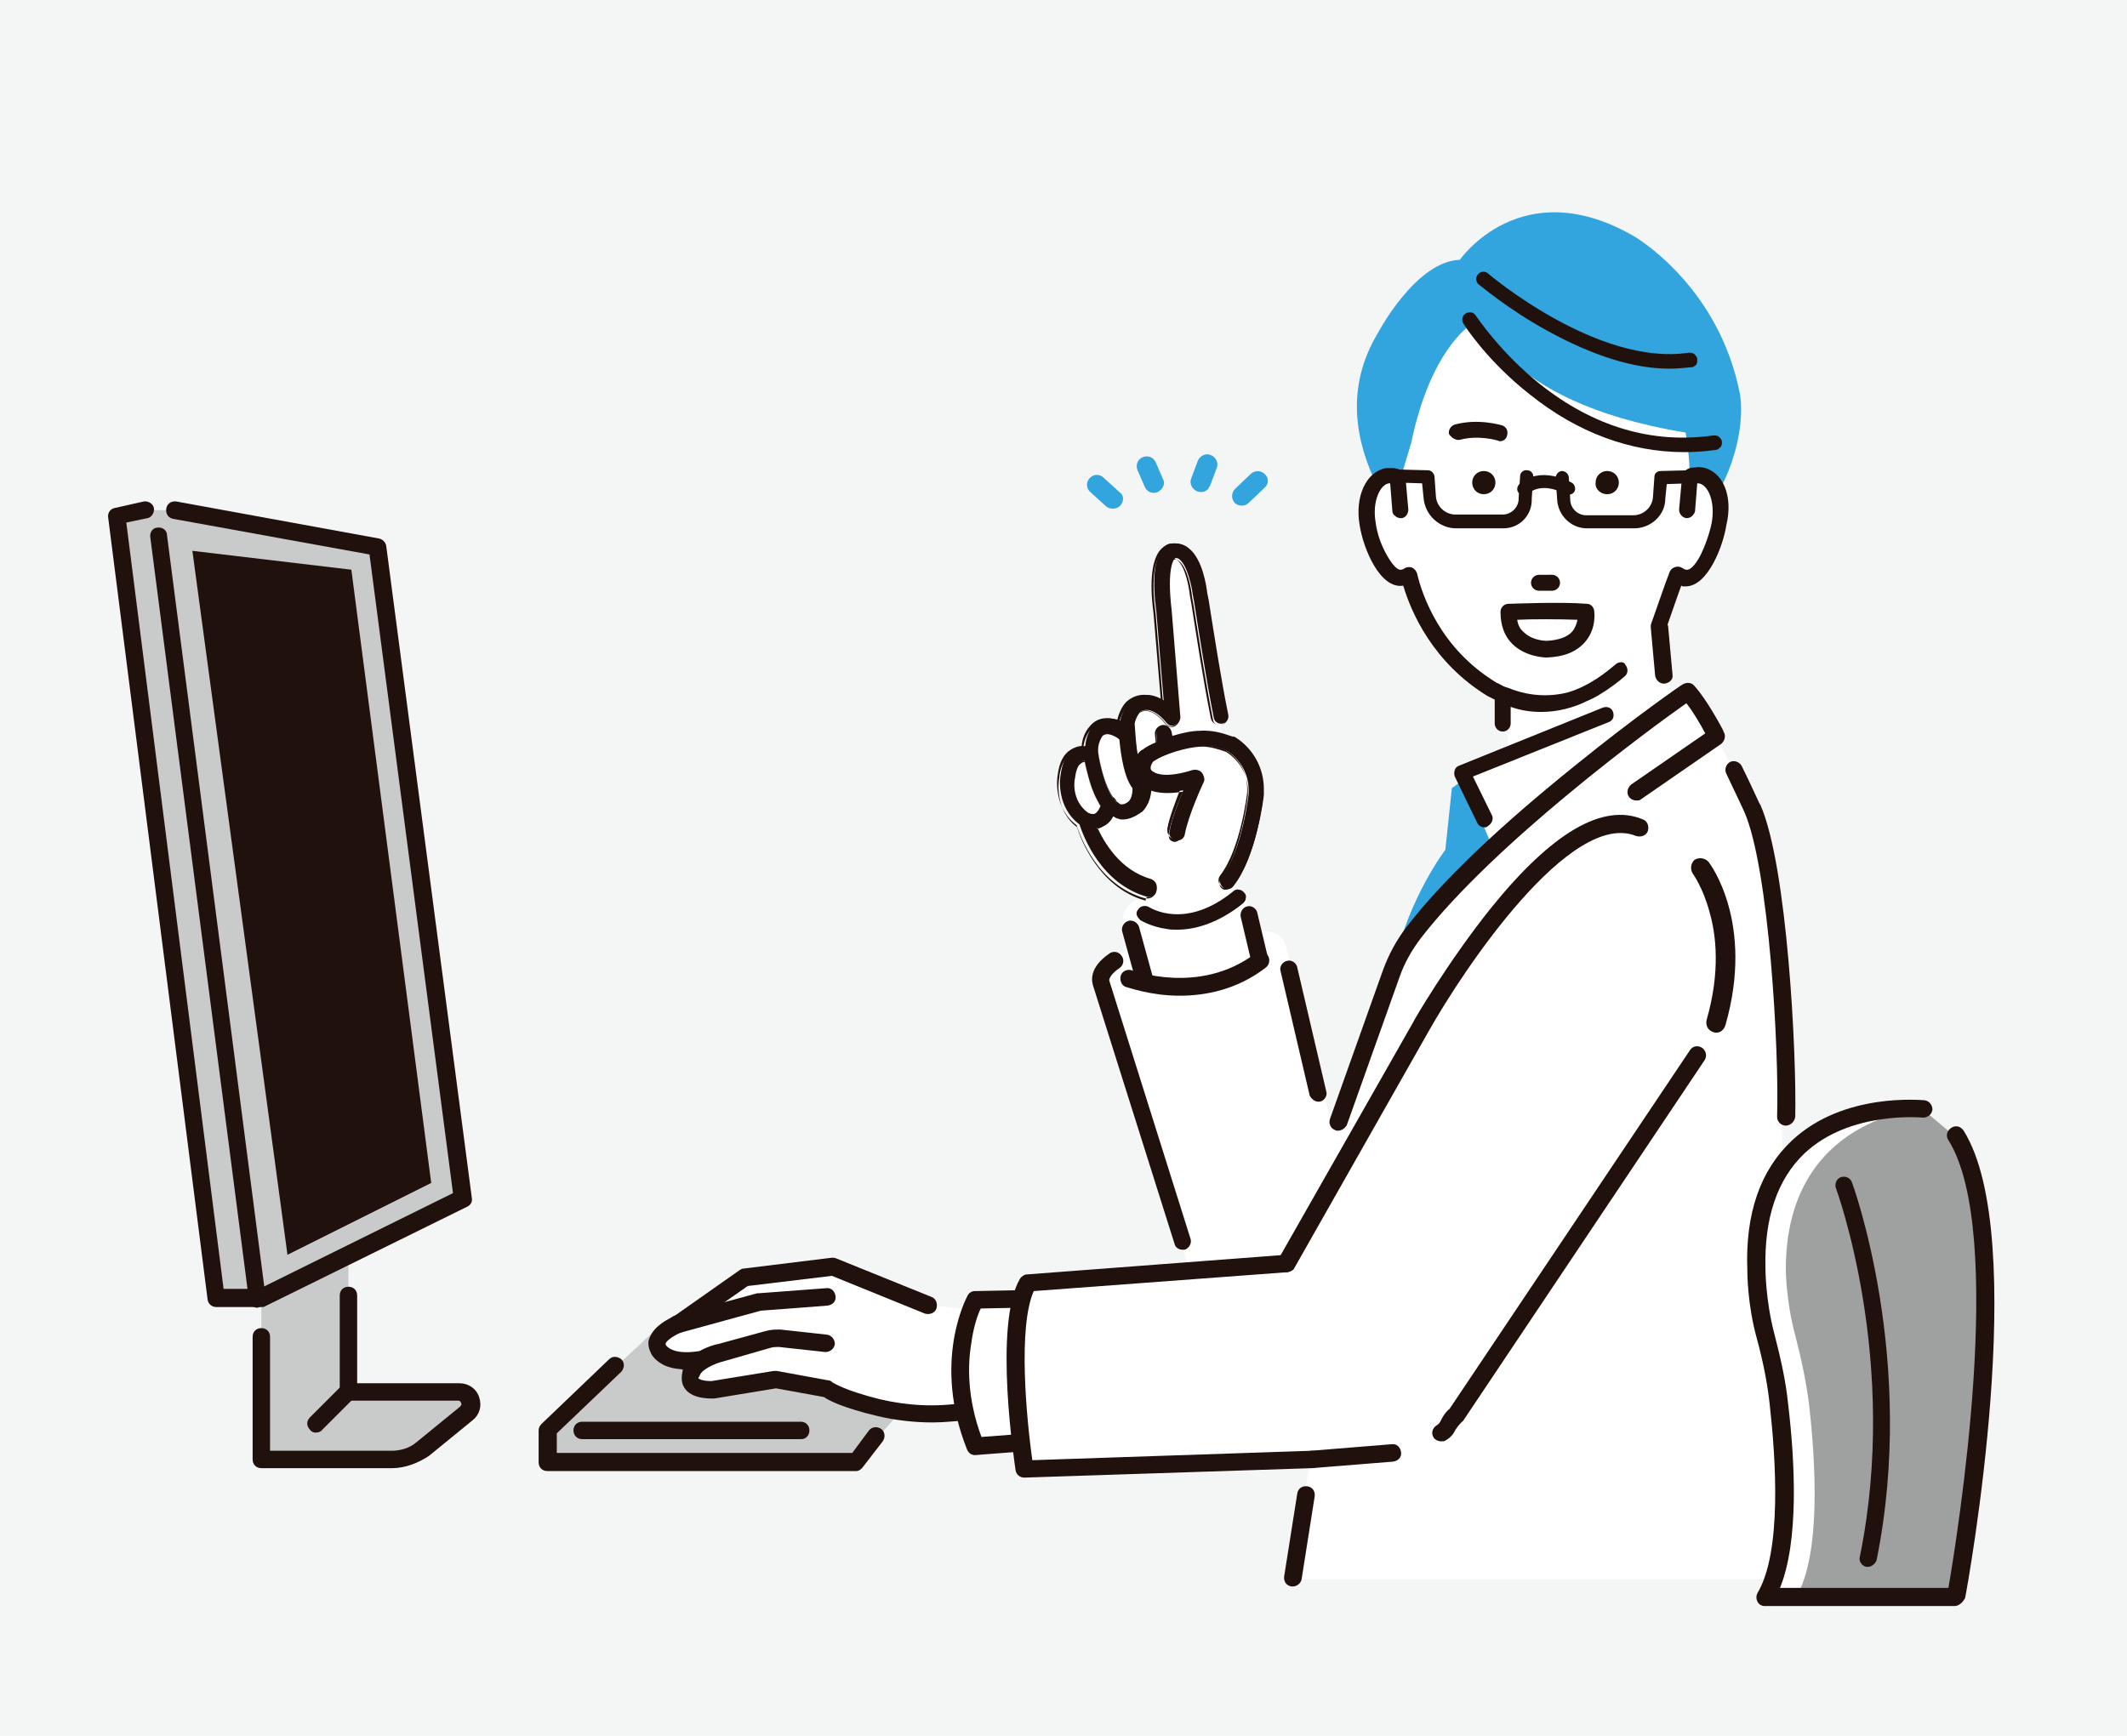 <svg version="1.1" id="レイヤー_1" xmlns="http://www.w3.org/2000/svg" x="0" y="0" viewBox="0 0 293 239.2" style="enable-background:new 0 0 293 239.2" xml:space="preserve"><style>.st1{fill:#32a4de}.st2{fill:#fff}.st3{fill:#c9caca}.st4{fill:#21110d}</style><switch><g><path style="fill:#f4f6f6" d="M0 0h293v239.2H0z"/><path class="st1" d="M194.6 128.5c3.4-4.4 8-9 12.8-13.4l-3.7-9.2-3.7 2.7-.9 8.5s-5 6.5-7.1 15.9c.8-1.7 1.6-3.2 2.6-4.5z"/><path class="st2" d="M234.6 65.5c-.5-.1-1.4.2-1.9.4.2-2.3-.5-6.3-.5-6.3-26.7-4.5-27.1-16.8-29.8-14.7 0 0-5.4 3.5-8 16.1l-1.4 4.7c-.5-.2-.9-.3-1.4-.2-2.1.3-3.3 3.3-2.7 6.7.6 3.3 2.7 7.8 4.8 7.4.3-.1.6-.2.9-.4.7 3 3.3 10.8 11.5 15.7 0 0 .6.4 1.7.8l-.1 7.6-6.5 2.7 5.7 14 24.5-13.3-2.4-20.8c1.6-2.8 2.4-5.3 2.7-6.7.3.2.6.3.9.4 2.1.3 4.2-4.1 4.8-7.4.5-3.4-.7-6.4-2.8-6.7z"/><path class="st2" d="M234.2 66.7c-.5-.1-1.4.2-1.8.4.2-2.2-.5-6.1-.5-6.1-26.1-4.4-26.5-16.5-29.1-14.4 0 0-5.3 3.4-7.8 15.7l-1.4 4.6c-.5-.2-.9-.3-1.4-.2-2 .3-3.2 3.3-2.7 6.5.6 3.3 2.6 7.6 4.7 7.3.3-.1.6-.2.9-.4.7 3 3.2 10.6 11.2 15.4 0 0 .6.4 1.6.8l-.1 7.4-6.4 2.6L207 120l24-13-2.4-20.4c1.5-2.7 2.3-5.2 2.6-6.6.3.2.6.3.9.4 2 .3 4.1-4 4.7-7.3.6-3.1-.6-6.1-2.6-6.4z"/><path class="st1" d="M191.6 65.5c.5-.1 1 0 1.4.2l1.4-4.7c2.6-12.6 8-16.1 8-16.1 2.7-2.1 3.1 10.3 29.8 14.7 0 0 .7 4 .5 6.3.5-.2 1.4-.5 1.9-.4 1 .2 1.8.9 2.3 2 3.9-7.5 2.8-13.1 2.8-13.1-2.9-15.2-14.7-21.9-14.7-21.9-15.5-8.9-23.9 3.3-23.9 3.3-6.1.2-11.3 10.1-11.3 10.1-4.5 7.5-3.1 14.9-.1 21 .5-.8 1.2-1.3 1.9-1.4z"/><path class="st3" d="M63.2 191.8H48v-18.9l-12 6V201h18c1.5 0 3-.5 4.2-1.5l6-4.9c1.3-.9.6-2.8-1-2.8z"/><path class="st4" d="M54 202.3H36c-.7 0-1.2-.5-1.2-1.2v-16.9c0-.7.5-1.2 1.2-1.2s1.2.5 1.2 1.2v15.7H54c1.2 0 2.5-.4 3.4-1.2l6-4.9c.2-.2.2-.4.1-.5 0-.1-.1-.3-.4-.3H48c-.7 0-1.2-.5-1.2-1.2v-13.3c0-.7.5-1.2 1.2-1.2s1.2.5 1.2 1.2v12.1h14.1c1.2 0 2.3.7 2.7 1.9.4 1.2.1 2.4-.9 3.2l-6 4.9c-1.5 1-3.3 1.7-5.1 1.7z"/><path class="st3" d="m91.1 182.5-15.7 14.6v4.4h42.5l12.3-14z"/><path class="st4" d="M117.9 202.7H75.4c-.7 0-1.2-.5-1.2-1.2v-4.4c0-.3.1-.6.4-.9l9.3-8.9c.5-.5 1.2-.4 1.7 0 .5.5.4 1.2 0 1.7l-8.9 8.5v2.7h40.7l2.3-3.1c.4-.5 1.1-.6 1.7-.2.5.4.6 1.1.2 1.7l-2.7 3.5c-.3.4-.6.6-1 .6z"/><path class="st2" d="m127.8 179.8-13.1-5.3-12.2 1.5-9.2 6.5s-3.6 1.5-2.7 3.3c0 0 1 2.3 5.7 1.5 0 0-3.7 4.1 2 4.1l8.7-1.4 7.1 1.3s1.3 1.2 7 2.6c3.9.9 8 1.1 12 .5l4.7-.7 2-12.6-12-1.3z"/><path class="st4" d="M128.5 196c-2.6 0-5.2-.3-7.7-.9-4.6-1.1-6.6-2.1-7.3-2.6l-6.6-1.2-8.5 1.4h-.2c-.8 0-3.3 0-4.1-1.8-.3-.7-.2-1.5 0-2.2-1.2-.1-2.2-.3-3-.8-1-.6-1.4-1.3-1.5-1.6-.3-.7-.4-1.4-.1-2 .6-1.6 2.6-2.6 3.3-2.9l9.1-6.4c.2-.1.3-.2.5-.2l12.2-1.5c.2 0 .4 0 .6.1l13.1 5.3c.6.2.9.9.7 1.6-.2.6-.9.9-1.6.7l-12.8-5.2-11.6 1.4-9 6.3c-.1.1-.2.1-.2.1-.7.3-1.9 1-2.1 1.5v.2c.1.2 1 1.4 4.4.9.5-.1 1 .2 1.2.6.2.4.2 1-.2 1.4-.6.7-1 1.5-.9 1.7 0 0 .3.4 1.8.4l8.6-1.4h.4l7.1 1.3c.2 0 .4.1.6.3.2.1 1.7 1.1 6.5 2.3 3.8.9 7.7 1.1 11.6.5.7-.1 1.3.4 1.4 1 .1.7-.4 1.3-1 1.4-1.5.1-3.1.3-4.7.3zm-36.7-10.7z"/><path class="st4" d="M95.3 190.2c-.1 0-.3 0-.4-.1-.6-.2-1-.9-.8-1.5.8-2.3 4.1-3.3 4.8-3.4l6.6-1.8c.7-.2 1.3-.2 2-.2l6.4.7c.7.1 1.1.7 1.1 1.3-.1.7-.7 1.1-1.3 1.1l-6.4-.7c-.4 0-.7 0-1.1.1l-6.6 1.9c-1.2.3-2.9 1.1-3.2 1.9-.1.4-.6.7-1.1.7zM93.3 183.7c-.5 0-1-.4-1.2-.9-.2-.6.2-1.3.8-1.5l11.4-3.1h.2l9.3-.7c.7-.1 1.2.4 1.3 1.1.1.7-.4 1.2-1.1 1.3l-9.2.7-11.3 3.1h-.2z"/><path class="st2" d="m144.2 178.9-10 .2s-4.6 8.4 0 20.1l11.5-.9-1.5-19.4z"/><path class="st4" d="M134.3 200.5c-.5 0-.9-.3-1.1-.8-4.8-12.1-.1-20.8.1-21.2.2-.4.6-.6 1-.6l10-.2c.7 0 1.2.5 1.2 1.2s-.5 1.2-1.2 1.2l-9.2.2c-.4.8-1 2.5-1.3 4.8-.5 2.9-.6 7.5 1.4 12.9l10.6-.8c.7 0 1.2.4 1.3 1.1.1.7-.4 1.2-1.1 1.3l-11.7.9zM209.9 68.2c-.2 0-.4-.1-.6-.2-.4-.3-.4-.9 0-1.3.1-.1 2.5-2.6 7.2-.2.4.2.6.8.4 1.2-.2.4-.8.6-1.2.4-3.4-1.8-5-.2-5-.2-.3.2-.5.3-.8.3z"/><path class="st4" d="M207.1 72.8h-6.5c-2.3 0-4.3-1.8-4.5-4.2l-.2-2-3.1-.1c-.5 0-.9-.4-.9-.9s.4-.9.9-.9l3.9.1c.5 0 .8.4.9.8l.2 2.8c.1 1.4 1.3 2.5 2.7 2.5h6.5c1.2 0 2.2-1 2.2-2.2v-.1l.2-3c0-.5.5-.9 1-.8.5 0 .9.5.8 1l-.2 2.9c.1 2.3-1.7 4.1-3.9 4.1zM225.1 72.8h-6.5c-2.2 0-4-1.8-4.1-4l-.2-2.9c0-.5.3-.9.8-1 .5 0 .9.3 1 .8l.2 3v.1c0 1.2 1 2.2 2.2 2.2h6.5c1.4 0 2.6-1.1 2.7-2.5l.2-2.8c0-.5.4-.8.9-.8l3.9-.1c.5 0 .9.4.9.9s-.4.9-.9.9l-3.1.1-.2 2c0 2.3-2 4.1-4.3 4.1zM237.2 60.9c0-.3-.2-.5-.4-.7-.2-.2-.5-.2-.8-.2-8.4 1.2-16.5-1.2-23.9-7.1-5.5-4.4-8.7-9.3-8.8-9.4-.3-.5-.9-.6-1.4-.3-.5.3-.6.9-.3 1.4.1.2 3.3 5.2 9.2 9.8 6.5 5.2 13.8 7.9 21.2 7.9 1.4 0 2.9-.1 4.3-.3.3 0 .5-.2.7-.4.2-.2.2-.5.2-.7zM233.8 49.5c0-.3-.2-.5-.4-.7-.2-.2-.5-.2-.8-.2-12.5 1.9-27.5-10.8-27.6-10.9-.4-.4-1.1-.3-1.4.1-.4.4-.3 1.1.1 1.4.2.1 4 3.4 9.5 6.4 6.2 3.4 11.8 5.2 16.8 5.2 1 0 2-.1 3-.2.3 0 .5-.2.7-.4.1-.2.1-.5.1-.7z"/><path class="st2" d="m248 201.5-2-25.6-.7-26.4c.3-8.8-.4-29.9-4-38 0 0-5.6-12.6-9-16.3 0 0-26.1 18.2-37.8 33.3-1.3 1.7-2.3 3.6-3 5.6l-7.3 20.5-.5 1.4-6.6-25.7s-.2-2.2-3.7-2l-1.6-3.4s-.3-2.3-3.1-3.2v-.1c3.1-3.8 3.9-12 3.9-12v-.7c0-2.5-1.3-4.8-3.4-6.2l-.1-.1s-.8-1.2-1.1-2.8c-1-4.9-2.5-15.1-2.8-18 0 0-1.8-7.1-3.8-6 0 0-2.5.5-1.4 8.4l1.2 14.7s-2.6-3.5-5.2-1.6c0 0-1.2 1.2-1.3 3.6 0 0-2.4-1.9-3.9-.1 0 0-1.1 1.2-.8 3.2 0 0-3-1-3.4 3 0 0-.7 4 2.4 6.1 0 0 2 7.8 8.8 9.7v.5c-2.1.9-4.2 2.4-2.4 4.9l.2 2.4s-3.4 2.3-4.4 3.8l12.7 40.7-22.6 1.7c-3.5 6.2-.4 25.7-.4 25.7l39.6-1.3-2.7 16.4h70.8l-.6-16.1z"/><path class="st4" d="M184.3 155.8c-.1 0-.3 0-.4-.1-.6-.2-.9-.9-.7-1.5l7.3-20.5c.8-2.2 1.9-4.2 3.2-5.9 4.9-6.4 12.8-13.9 23.5-22.5 7.9-6.4 14.5-11 14.6-11 .5-.3 1.2-.3 1.6.2 1 1.1 2.4 3.2 3.9 6 .3.6.1 1.3-.5 1.6-.6.3-1.3.1-1.6-.5-1.1-2.1-2.1-3.7-2.9-4.7-4.7 3.3-26.4 19.2-36.6 32.4-1.2 1.6-2.2 3.3-2.9 5.3l-7.3 20.5c-.3.4-.7.7-1.2.7zM246 155.1c-.7 0-1.2-.6-1.2-1.2.3-9-1.1-34.2-4.5-42 0 0-1.1-2.4-2.5-5.3-.3-.6 0-1.3.5-1.6.6-.3 1.3 0 1.6.5 1.5 3 2.5 5.4 2.6 5.4 3.7 8.4 5 34.3 4.8 43-.1.7-.7 1.2-1.3 1.2zM178.1 218.6h-.2c-.7-.1-1.1-.7-1-1.4l1.8-11.4c.1-.7.7-1.1 1.4-1 .7.1 1.1.7 1 1.4l-1.8 11.4c-.1.6-.7 1-1.2 1zM141.1 203.6c-.6 0-1.1-.4-1.2-1-.1-.8-3.1-20 .6-26.4.2-.3.6-.6 1-.6l35.6-2.7c.7 0 1.2.4 1.3 1.1 0 .7-.4 1.2-1.1 1.3l-34.9 2.6c-2.2 5-1 17.5-.2 23.3l38.5-1.3c.7 0 1.2.5 1.2 1.2s-.5 1.2-1.2 1.2l-39.6 1.3z"/><path class="st4" d="M177.2 175.3c-.2 0-.4-.1-.6-.2-.6-.3-.8-1.1-.5-1.6l18.6-32.7c0-.1 4.7-8.2 10.7-15.7 8.4-10.4 15.4-14.5 20.9-12.2.6.2.9.9.7 1.6-.2.6-.9.9-1.6.7-9-3.7-23.7 18.2-28.6 26.9l-18.6 32.8c-.2.2-.6.4-1 .4zM180.7 202.3c-.6 0-1.1-.5-1.2-1.1-.1-.7.4-1.2 1.1-1.3l11.1-.9c.7-.1 1.2.4 1.3 1.1.1.7-.4 1.2-1.1 1.3l-11.2.9c.1 0 .1 0 0 0zM198.5 198.6c-.4 0-.8-.2-1-.5-.4-.6-.2-1.3.4-1.7.3-.2.4-.3.6-.7.2-.4.5-1 1.2-1.6l33.1-49.4c.4-.6 1.1-.7 1.7-.3.5.4.7 1.1.3 1.7l-33.2 49.6c-.1.1-.1.2-.2.2-.5.5-.7.8-.9 1.1-.2.4-.5 1-1.4 1.5-.1.1-.3.1-.6.1z"/><path class="st3" d="m51.9 75.4-27.8-5.1h-4l-4 .9 13.7 107.7H36l27.8-13.7z"/><path class="st4" d="M36 180.1h-6.2c-.6 0-1.1-.4-1.2-1L14.9 71.3c-.1-.6.3-1.2.9-1.3l4-.9c.6-.1 1.3.3 1.4.9.1.6-.3 1.3-.9 1.4l-2.9.6 13.4 105.6h4.9l26.7-13.2-11.5-88-27-4.9c-.7-.1-1.1-.7-1-1.4.1-.7.7-1.1 1.4-1l27.9 5.1c.5.1.9.5 1 1L65 165.1c.1.5-.2 1-.7 1.2L36.5 180c-.1.1-.3.1-.5.1z"/><path class="st4" d="m59.4 163-19.8 9.9-13.1-97 21.9 2.6zM160.7 127.7c-2.1-.3-3.3-1.1-3.4-1.2-.4-.3-.5-.8-.2-1.1.3-.4.8-.5 1.1-.2.2.1 5.1 3.3 11.9-2.2.3-.3.9-.2 1.1.1.3.3.2.9-.1 1.1-4.3 3.5-7.9 3.9-10.4 3.5z"/><path class="st4" d="M162.2 128.1c-.5 0-1.1 0-1.5-.1-2.1-.3-3.4-1.1-3.6-1.2-.2-.2-.4-.4-.5-.7-.1-.3 0-.6.2-.8.3-.5 1-.6 1.5-.3.2.1 5 3.2 11.6-2.2.2-.2.5-.3.8-.2.3 0 .5.2.7.4.2.2.3.5.2.8 0 .3-.2.5-.4.7-3.5 2.8-6.7 3.6-9 3.6zm-1.5-.7c2.3.3 5.9 0 10.2-3.4.1-.1.2-.2.2-.4 0-.1 0-.3-.1-.4-.2-.2-.5-.3-.7-.1-6.9 5.6-12 2.3-12.2 2.2-.2-.2-.6-.1-.7.1-.1.1-.1.3-.1.4 0 .1.1.3.2.3 0 .2 1.2 1 3.2 1.3zM157.7 136.2c-.5 0-1-.3-1.2-.9l-1.9-6.9c-.2-.6.2-1.3.8-1.5.6-.2 1.3.2 1.5.8l1.9 6.9c.2.6-.2 1.3-.8 1.5-.1.1-.2.1-.3.1zM173.6 133.5c-.5 0-1-.4-1.2-.9l-1.5-6.3c-.1-.6.3-1.3.9-1.4.6-.2 1.3.3 1.4.9l1.5 6.3c.1.6-.3 1.3-.9 1.4h-.2z"/><path class="st4" d="M162.5 137.2c-4.1 0-7.2-1.2-7.4-1.2-.6-.2-.9-.9-.7-1.6.2-.6.9-.9 1.5-.7.1 0 9.3 3.5 17-2.3.5-.4 1.3-.3 1.7.2.4.5.3 1.3-.2 1.7-4 3.1-8.4 3.9-11.9 3.9z"/><path class="st4" d="M162.9 172.2c-.5 0-1-.3-1.1-.8l-11.2-35.5c-.2-.6-.7-2.5 2.2-4.5.5-.4 1.3-.3 1.7.3.4.5.3 1.3-.3 1.7-1.2.8-1.4 1.5-1.4 1.6v.1l11.2 35.6c.2.6-.2 1.3-.8 1.5h-.3zm-10.2-37.3zm0-.1s0 .1 0 0c0 .1 0 0 0 0zm0 0zm0 0zm0 0zM181.6 151.8c-.5 0-1-.4-1.2-.9l-4-17.1c-.2-.6.3-1.3.9-1.4.6-.2 1.3.3 1.4.9l4 17.1c.2.6-.3 1.3-.9 1.4h-.2zM225.4 110.3c-.4 0-.8-.2-1-.5-.4-.5-.2-1.3.3-1.7l11-7.6c.5-.4 1.3-.2 1.7.3.4.5.2 1.3-.3 1.7l-11 7.6c-.2.2-.4.2-.7.2zM35.5 180.2c-.6 0-1.1-.4-1.2-1L20.7 74c-.1-.7.4-1.3 1-1.3.7-.1 1.3.4 1.3 1l13.6 105.1c.1.7-.4 1.3-1 1.3 0 .1-.1.1-.1.1zM110.4 198.3H80.2c-.7 0-1.2-.5-1.2-1.2s.5-1.2 1.2-1.2h30.1c.7 0 1.2.5 1.2 1.2s-.5 1.2-1.1 1.2zM43.5 197.4c-.3 0-.6-.1-.8-.4-.5-.5-.5-1.2 0-1.7l4.4-4.4c.5-.5 1.2-.5 1.7 0s.5 1.2 0 1.7l-4.4 4.4c-.2.3-.6.4-.9.4z"/><path class="st1" d="M154.3 69.7c-.5.5-1.4.5-1.9.1l-2.2-2c-.6-.5-.6-1.4-.1-1.9.5-.6 1.4-.6 1.9-.1l2.2 2c.6.4.7 1.2.1 1.9.1-.1 0-.1 0 0zM159.9 67.5c-.1.1-.3.2-.4.3-.7.3-1.5 0-1.8-.7l-1-2.3c-.3-.7 0-1.5.7-1.8.7-.3 1.5 0 1.8.7l1 2.3c.3.5.1 1.1-.3 1.5zM174.2 67.2l-2.2 2.1c-.5.5-1.4.5-1.9 0s-.5-1.4 0-1.9l2.2-2.1c.5-.5 1.4-.5 1.9 0 .6.5.6 1.4 0 1.9zM166.4 67.4c-.4.4-.9.5-1.5.3-.7-.3-1.1-1.1-.8-1.8l.9-2.4c.3-.7 1.1-1.1 1.8-.8.7.3 1.1 1.1.8 1.8l-.9 2.4c-.1.2-.2.3-.3.5z"/><path class="st4" d="M213.1 90.6c-.4 0-3-.1-4.8-1.9-1.1-1.1-1.6-2.6-1.6-4.4 0-.6.5-1.1 1.1-1.1.3 0 7.3-.3 10.8 0 .5 0 .9.4 1 .9 0 .1.4 2.4-1.2 4.3-1.2 1.4-2.9 2.1-5.3 2.2zm0-1.2zm-4.1-4c.1.7.4 1.3.9 1.7 1.2 1.2 3.1 1.2 3.2 1.2 1.6-.1 2.8-.5 3.5-1.3.4-.5.6-1.1.7-1.6-2.6-.1-6.4-.1-8.3 0zM204.5 114c-.4 0-.8-.2-1-.6l-3.1-6.4c-.1-.3-.1-.6 0-.9.1-.3.3-.5.6-.6l19.8-8c.6-.2 1.2 0 1.4.6.2.6 0 1.2-.6 1.4l-18.7 7.5 2.6 5.3c.3.5 0 1.2-.5 1.5-.2.2-.3.2-.5.2zM221.4 68.1c.9 0 1.6-.7 1.6-1.6 0-.9-.7-1.6-1.6-1.6-.9 0-1.6.7-1.6 1.6-.1.9.7 1.6 1.6 1.6zM202.8 66.5c0 .9.7 1.6 1.6 1.6.9 0 1.6-.7 1.6-1.6 0-.9-.7-1.6-1.6-1.6-.9 0-1.6.7-1.6 1.6zM201.1 60.6c2.6-.7 5.2.1 5.2.1.1 0 .2.1.3.1.5 0 .9-.3 1-.8.2-.6-.1-1.2-.7-1.4-.1 0-3.2-1-6.5-.1-.6.2-.9.8-.8 1.3.4.6 1 .9 1.5.8zM212 81.4h1.8c.6 0 1.1-.5 1.1-1.1 0-.6-.5-1.1-1.1-1.1H212c-.6 0-1.1.5-1.1 1.1 0 .6.5 1.1 1.1 1.1zM234.5 64.4c-.3 0-.5-.1-.8 0-.7 0-1.2.1-1.6.5-.4.4-.4.9-.4.9l-.4 4.4c0 .6.4 1.1 1 1.2.3 0 .6-.1.8-.3.2-.2.4-.5.4-.7l.3-3.8h.2c1.3.2 2.3 2.5 1.8 5.4-.3 1.5-.9 3.2-1.6 4.6-.7 1.3-1.4 2-1.9 1.9-.2 0-.3-.1-.5-.2s-.3-.2-.5-.2c-.5-.1-1.1.2-1.3.7-.6 1.5-2.4 6.8-2.5 7 0 .1-.1.2-.1.4v.3l.6 6.6c.1.6.6 1.1 1.2 1.1h.1c.7-.1 1.2-.6 1.1-1.2l-.6-6.6c0-.1 0-.2-.1-.3.4-1.1 1.3-3.8 1.9-5.4.1 0 .1.1.2.1h.4c3.1 0 5.2-5.7 5.6-8.4 1-4.1-.5-7.5-3.3-8z"/><path class="st4" d="M222.6 91.5c-1.3 1.1-3.6 3-6.6 3.9-3.5.9-6.5.1-8.2-.6-.1 0-.2-.1-.3-.1-.1 0-.2-.1-.3-.1-.6-.3-.9-.5-1-.5-7.8-4.7-10.3-12.1-11-15.1-.1-.3-.3-.6-.7-.8-.3-.1-.7-.1-1 .1-.2.1-.3.2-.5.2-.5.1-1.2-.7-1.9-1.9-.8-1.4-1.4-3-1.6-4.6-.5-2.9.6-5.2 1.8-5.4h.2l.3 3.8c0 .3.2.6.4.7.2.2.5.3.8.3.6 0 1-.6 1-1.2l-.4-4.5c-.3-1.4-2.1-1.2-2.1-1.2h-.6c-2.7.5-4.3 3.9-3.6 7.9.5 3.2 2.8 8.8 6 8.3 1.1 3.7 4.1 10.6 11.6 15.2l1 .5v3.3c0 .6.5 1.1 1.1 1.1.6 0 1.1-.5 1.1-1.1v-2.3c1.4.5 2.8.7 4.2.7 2.3 0 4.5-.6 6.3-1.5.5-.2 1.1-.5 1.6-.8 1.5-.9 2.8-1.9 3.6-2.6.5-.4.5-1.1.1-1.6-.1-.4-.8-.5-1.3-.1zM236.4 142.3c-.1 0-.2 0-.4-.1-.7-.2-1.1-.9-.9-1.7 1.9-6.6 1.3-11.7.4-14.8-.9-3.4-2.3-5.3-2.3-5.3-.4-.6-.3-1.4.2-1.9.6-.4 1.4-.3 1.9.2.3.3 6.4 8.5 2.4 22.5-.2.7-.7 1.1-1.3 1.1z"/><path class="st2" d="m269.2 156.5-4.4-3.7s-23.9-2.7-23 22.1c0 0 0 4.3 1.3 9.1.8 3.1 1.5 6.3 1.9 9.5.9 7.9 1.7 20.7-1.8 26.6h26.1c-.1 0 9-49.1-.1-63.6z"/><path d="m269.2 156.5-4.4-3.7s-18.8 1.1-18.8 22.1c0 0 0 4.3 1.3 9.1.8 3.1 1.5 6.3 1.9 9.5.9 7.9 1.7 20.7-1.8 26.6h21.9c-.1 0 9-49.1-.1-63.6z" style="fill:#9fa0a0"/><path class="st4" d="M269.2 221.3h-26.1c-.4 0-.8-.2-1-.6-.2-.4-.2-.8 0-1.2 3.4-5.7 2.5-18.6 1.7-25.8-.3-2.9-.9-6-1.8-9.3-1.3-4.7-1.3-9-1.3-9.4-.3-7.8 1.8-13.8 6.2-17.9 7.1-6.6 17.7-5.5 18.2-5.5.7.1 1.1.7 1.1 1.3-.1.7-.7 1.1-1.3 1.1-.1 0-10-1-16.3 4.9-3.8 3.6-5.6 9-5.4 16 0 0 0 4.2 1.2 8.8.9 3.5 1.6 6.6 1.9 9.6 1 8.3 1.5 19.1-1.1 25.5h23.2c1.2-7 8-48.9 0-61.7-.4-.6-.2-1.3.4-1.7.6-.4 1.3-.2 1.7.4 9.2 14.7.6 62.4.2 64.4-.4.7-.9 1.1-1.5 1.1z"/><path class="st4" d="M257.3 215.9h-.2c-.6-.1-1.1-.8-.9-1.4 5.5-26.9-3.2-50.5-3.3-50.8-.2-.6.1-1.3.7-1.5.6-.2 1.3.1 1.5.7.1.2 9 24.5 3.4 52.1-.2.5-.7.9-1.2.9zM170 101.9l-.1-.1h-.2l-.9-.3c-1.2-.4-2.4-.6-3.6-.5-.9.1-2.3.3-3.8.7l-.1-.7c-.1-.6-.6-1-1.1-.9-.6.1-1 .6-.9 1.1l.1 1.2c-.7.3-1.3.6-1.9 1-.3.2-.6.5-.8.8-.2-1.3-.4-2.9-.5-4.5.2-.9.6-1.4.8-1.6 1.7-1.1 3.6 1.4 3.7 1.5.3.4.8.5 1.2.3.4-.2.7-.6.7-1.1l-1.2-14.7c-.7-5.9.3-7.1.5-7.2.2 0 .4 0 .6.2 1.1.9 1.7 3.9 1.8 4.8l.2 1.1c.7 4.4 1.7 10.9 2.7 15.9.1.6.7.9 1.2.8.6-.1.9-.7.8-1.2-1-4.9-2-11.4-2.7-15.8l-.2-1c-.1-.8-.6-4.7-2.6-6.2-.6-.5-1.4-.7-2.2-.6-.3 0-.8.1-1.3.7-1.2 1.3-1.5 4.3-.9 8.8l1 12.1c-1.6-1-3.2-1-4.5 0l-.1.1s-1 1-1.4 2.7c-1-.4-2.6-.6-3.8.8-.2.2-.9 1.2-1 2.7-.6 0-1.1.2-1.6.5-1 .6-1.6 1.8-1.8 3.5-.1.4-.6 4.4 2.6 6.8.5 1.5 2.9 8.2 9.4 10h.2c.5 0 .9-.3 1-.8.2-.5-.2-1.1-.7-1.3-4.3-1.2-6.6-5.1-7.5-7.4.4 0 .7-.2 1-.3.6-.3 1-.8 1.3-1.4.1.1.2.1.4.2s.4.1.7.2h.4c.8 0 1.5-.3 2.3-.9h.1c.1-.1 1.2-1.1 1.3-3.1v-.1c1.2.5 2.6.5 4.4.2-.7 1.7-1.6 3.9-1.9 5.7-.1.3 0 .5.2.8.2.2.4.4.7.4h.2c.5 0 .9-.3 1-.8.5-2.7 2.5-7 2.6-7.2.2-.4.1-.8-.2-1.1-.3-.3-.7-.4-1.1-.3-3.3 1-4.8.7-5.6.2-.3-.2-.4-.5-.4-.8 0-.3.2-.7.4-.9 1.9-1.3 5-2.1 6.6-2.1 1-.1 1.9.1 2.8.4l.8.3c1.8 1.2 2.9 3.2 2.9 5.3v.6c0 .1-.9 7.9-3.7 11.4-.4.4-.3 1.1.2 1.5.1.1.3.2.5.2h.1c.3 0 .6-.1.8-.4 3.2-4 4.1-12.1 4.1-12.5v-.8c-.2-2.7-1.6-5.4-4-6.9zm-20.2 10.2c-2.5-1.7-1.9-4.8-1.9-5v-.1c.1-.7.3-1.6.8-2 .2-.1.5-.2.7-.2.3 1.4.9 4.3 2.2 6.2-.1.4-.4.9-.7 1.1-.2.2-.6.2-1.1 0zm6.4-3.3c-.1 1.1-.6 1.6-.6 1.7-.8.6-1.2.4-1.3.4-.2-.1-.4-.2-.6-.4-.1-.2-.2-.4-.4-.5-1-1.5-1.7-4.2-2-6.1-.2-1.5.5-2.3.5-2.4.8-1 2.4.2 2.5.3.1 0 .1.1.2.1.2 2.4.7 5.4 1.8 6.7-.1 0-.1.1-.1.2z"/><path class="st4" d="M158.1 123.8H157.8c-6.6-1.8-9-8.6-9.5-10.1-3.2-2.4-2.7-6.5-2.6-6.9.2-1.7.8-2.9 1.8-3.5.5-.3 1-.5 1.5-.5.1-1.5.9-2.5 1.1-2.7 1.2-1.5 2.9-1.2 3.8-.9.4-1.7 1.3-2.6 1.4-2.6l.1-.1c1.3-1 2.9-1 4.5-.1l-1-11.9c-.6-4.5-.2-7.5 1-8.8.6-.6 1.1-.8 1.4-.8.8-.1 1.6.1 2.3.6 2 1.6 2.5 5.5 2.6 6.3l.2 1c.7 4.3 1.7 10.9 2.7 15.8.1.6-.3 1.2-.9 1.3-.3.1-.6 0-.9-.2-.3-.2-.4-.4-.5-.7-1-4.9-2-11.5-2.7-15.9l-.2-1.1c-.1-1-.6-3.9-1.7-4.8-.2-.1-.3-.2-.5-.2-.2.2-1.1 1.4-.4 7.1l1.2 14.8c0 .5-.3 1-.7 1.2-.5.2-1 0-1.3-.4-.1-.1-1.9-2.5-3.5-1.5-.1.1-.5.6-.7 1.5.1 1.5.2 2.9.4 4.2.2-.2.4-.5.7-.6.5-.4 1.1-.7 1.8-1l-.1-1.1c-.1-.6.4-1.2 1-1.3.6-.1 1.2.4 1.3 1l.1.5c1.3-.4 2.7-.7 3.7-.7 1.2-.1 2.5.1 3.7.5l.9.3h.1v.1-.1h.1l.2.1c2.5 1.6 3.9 4.3 3.9 7.1v.8c0 .3-1 8.5-4.2 12.5-.2.3-.7.5-1.1.4-.2 0-.4-.1-.5-.2-.5-.4-.6-1.1-.2-1.6 2.8-3.6 3.7-11.3 3.7-11.4v-.6c0-2.1-1.1-4.1-2.9-5.2l-.8-.3c-.9-.3-1.9-.4-2.8-.4-1.5.1-4.6.8-6.5 2.1-.3.2-.4.5-.4.8 0 .3.1.5.4.7.7.5 2.3.8 5.5-.2.4-.1.9 0 1.2.3.3.3.4.8.2 1.2-.1.2-2.1 4.5-2.6 7.1-.1.6-.7 1-1.3.9h-.1c-.3-.1-.6-.2-.7-.5-.2-.3-.2-.6-.2-.9.3-1.7 1.2-3.9 1.8-5.5-1.6.3-3 .2-4.1-.2-.1 2-1.2 3-1.3 3.1l-.1.1c-.9.7-1.9 1-2.8.9-.2 0-.5-.1-.7-.2-.1 0-.2-.1-.3-.1-.3.6-.8 1-1.3 1.3-.3.2-.6.3-.9.3 1 2.2 3.2 6 7.4 7.2.6.2 1 .8.8 1.4-.2 1-.7 1.3-1.2 1.3zm-.1-.2c.5.1.9-.2 1-.7.1-.5-.2-1-.6-1.1-4.4-1.2-6.6-5.2-7.6-7.4v-.1s0-.1.1-.1c.4 0 .7-.1 1-.3.5-.3.9-.7 1.3-1.3l.1-.1h.1c.1.1.2.1.3.2.2.1.4.1.6.2.9.1 1.7-.2 2.6-.8h.1c.1-.1 1.1-1.1 1.3-3.1v-.1h.1c1.2.4 2.6.5 4.4.2h.1v.1c-.7 1.6-1.6 3.9-1.9 5.7 0 .2 0 .5.1.7.1.2.3.3.6.4h.1c.4 0 .8-.3.9-.7.5-2.7 2.6-7 2.6-7.2.2-.3.1-.7-.1-1-.2-.3-.6-.4-1-.3-3.3 1-4.9.7-5.7.2-.3-.2-.5-.5-.5-.9s.2-.7.5-1c1.9-1.3 5.1-2.1 6.6-2.2 1-.1 1.9.1 2.9.4l.9.3c1.9 1.2 3 3.2 3 5.4v.6c0 .1-.9 7.9-3.7 11.5-.3.4-.3 1 .1 1.3.1.1.3.2.4.2.3 0 .7-.1.9-.3 3.2-4 4.1-12.1 4.1-12.4v-.8c0-2.8-1.4-5.4-3.8-7l-.1-.1h-.2l-.9-.3c-1.2-.4-2.4-.6-3.6-.5-1 .1-2.4.3-3.8.7h-.1v-.1l-.1-.7c-.1-.5-.5-.9-1-.8-.5.1-.9.5-.8 1l.1 1.2s0 .1-.1.1c-.7.3-1.3.7-1.8 1-.3.2-.6.5-.8.8 0 0-.1.1-.1 0 0 0-.1 0-.1-.1-.2-1.4-.4-2.9-.5-4.5.2-1 .7-1.5.8-1.6 1.8-1.2 3.7 1.4 3.8 1.5.2.3.7.5 1.1.3.4-.1.6-.5.6-.9l-1.2-14.7h.1-.1c-.7-5.9.3-7.1.5-7.3h.1c.3 0 .5 0 .7.2 1.2.9 1.7 3.9 1.8 4.9l.2 1.1c.7 4.4 1.7 10.9 2.7 15.9 0 .2.2.5.4.6.2.1.4.2.7.1.5-.1.8-.6.7-1.1-1-4.9-2-11.4-2.7-15.8l-.2-1c-.1-.8-.6-4.6-2.5-6.1-.6-.5-1.3-.7-2.1-.6-.3 0-.8.1-1.3.7-1.2 1.3-1.5 4.2-.9 8.7l1 12.1s0 .1-.1.1h-.1c-1.6-.9-3.1-.9-4.4 0 0 0-.1 0-.1.1 0 0-.9.9-1.4 2.7 0 0 0 .1-.1.1h-.1c-1.1-.4-2.6-.6-3.7.8-.2.2-.9 1.1-1 2.7 0 .1 0 .1-.1.1-.6 0-1.1.2-1.5.5-1 .6-1.6 1.8-1.7 3.4-.1.4-.6 4.4 2.5 6.7v.1c.4 1.3 2.9 8.2 9.4 10 .1-.5.2-.5.2-.5zm-7.5-11.2c-.2 0-.5-.1-.8-.2-2.5-1.8-2-4.9-2-5.1v-.1c.1-.7.3-1.7.9-2 .2-.1.4-.2.7-.2.1 0 .1 0 .1.1.3 1.5.9 4.3 2.2 6.1v.1c-.1.4-.4.9-.8 1.2 0 0-.1.1-.3.1zm-.6-.4c.4.2.8.2 1 .1.3-.2.6-.7.7-1-1.2-1.9-1.9-4.6-2.2-6.1-.2 0-.4.1-.5.2-.5.3-.7 1.2-.8 1.9v.1c-.1.1-.6 3.1 1.8 4.8zm4.7-.9c-.2 0-.3 0-.3-.1-.2-.1-.4-.2-.6-.5-.1-.2-.2-.3-.4-.5-1-1.5-1.7-4.2-2-6.1-.2-1.5.5-2.4.6-2.5.9-1.1 2.6.2 2.6.3l.1.1.1.1c.2 2.3.7 5.3 1.8 6.7v.1c0 .1 0 .2-.1.2-.1 1-.5 1.6-.6 1.7-.6.4-.9.5-1.2.5zm-.8-.7c.2.2.4.3.5.4.1 0 .5.2 1.2-.4.1-.1.5-.6.5-1.6v-.2c-1.1-1.4-1.6-4.4-1.8-6.7 0 0-.1 0-.1-.1 0 0-1.6-1.2-2.3-.3 0 0-.7.9-.5 2.3.3 1.9 1 4.6 2 6 .3.2.4.4.5.6zm2.4-1.6z"/></g></switch></svg>